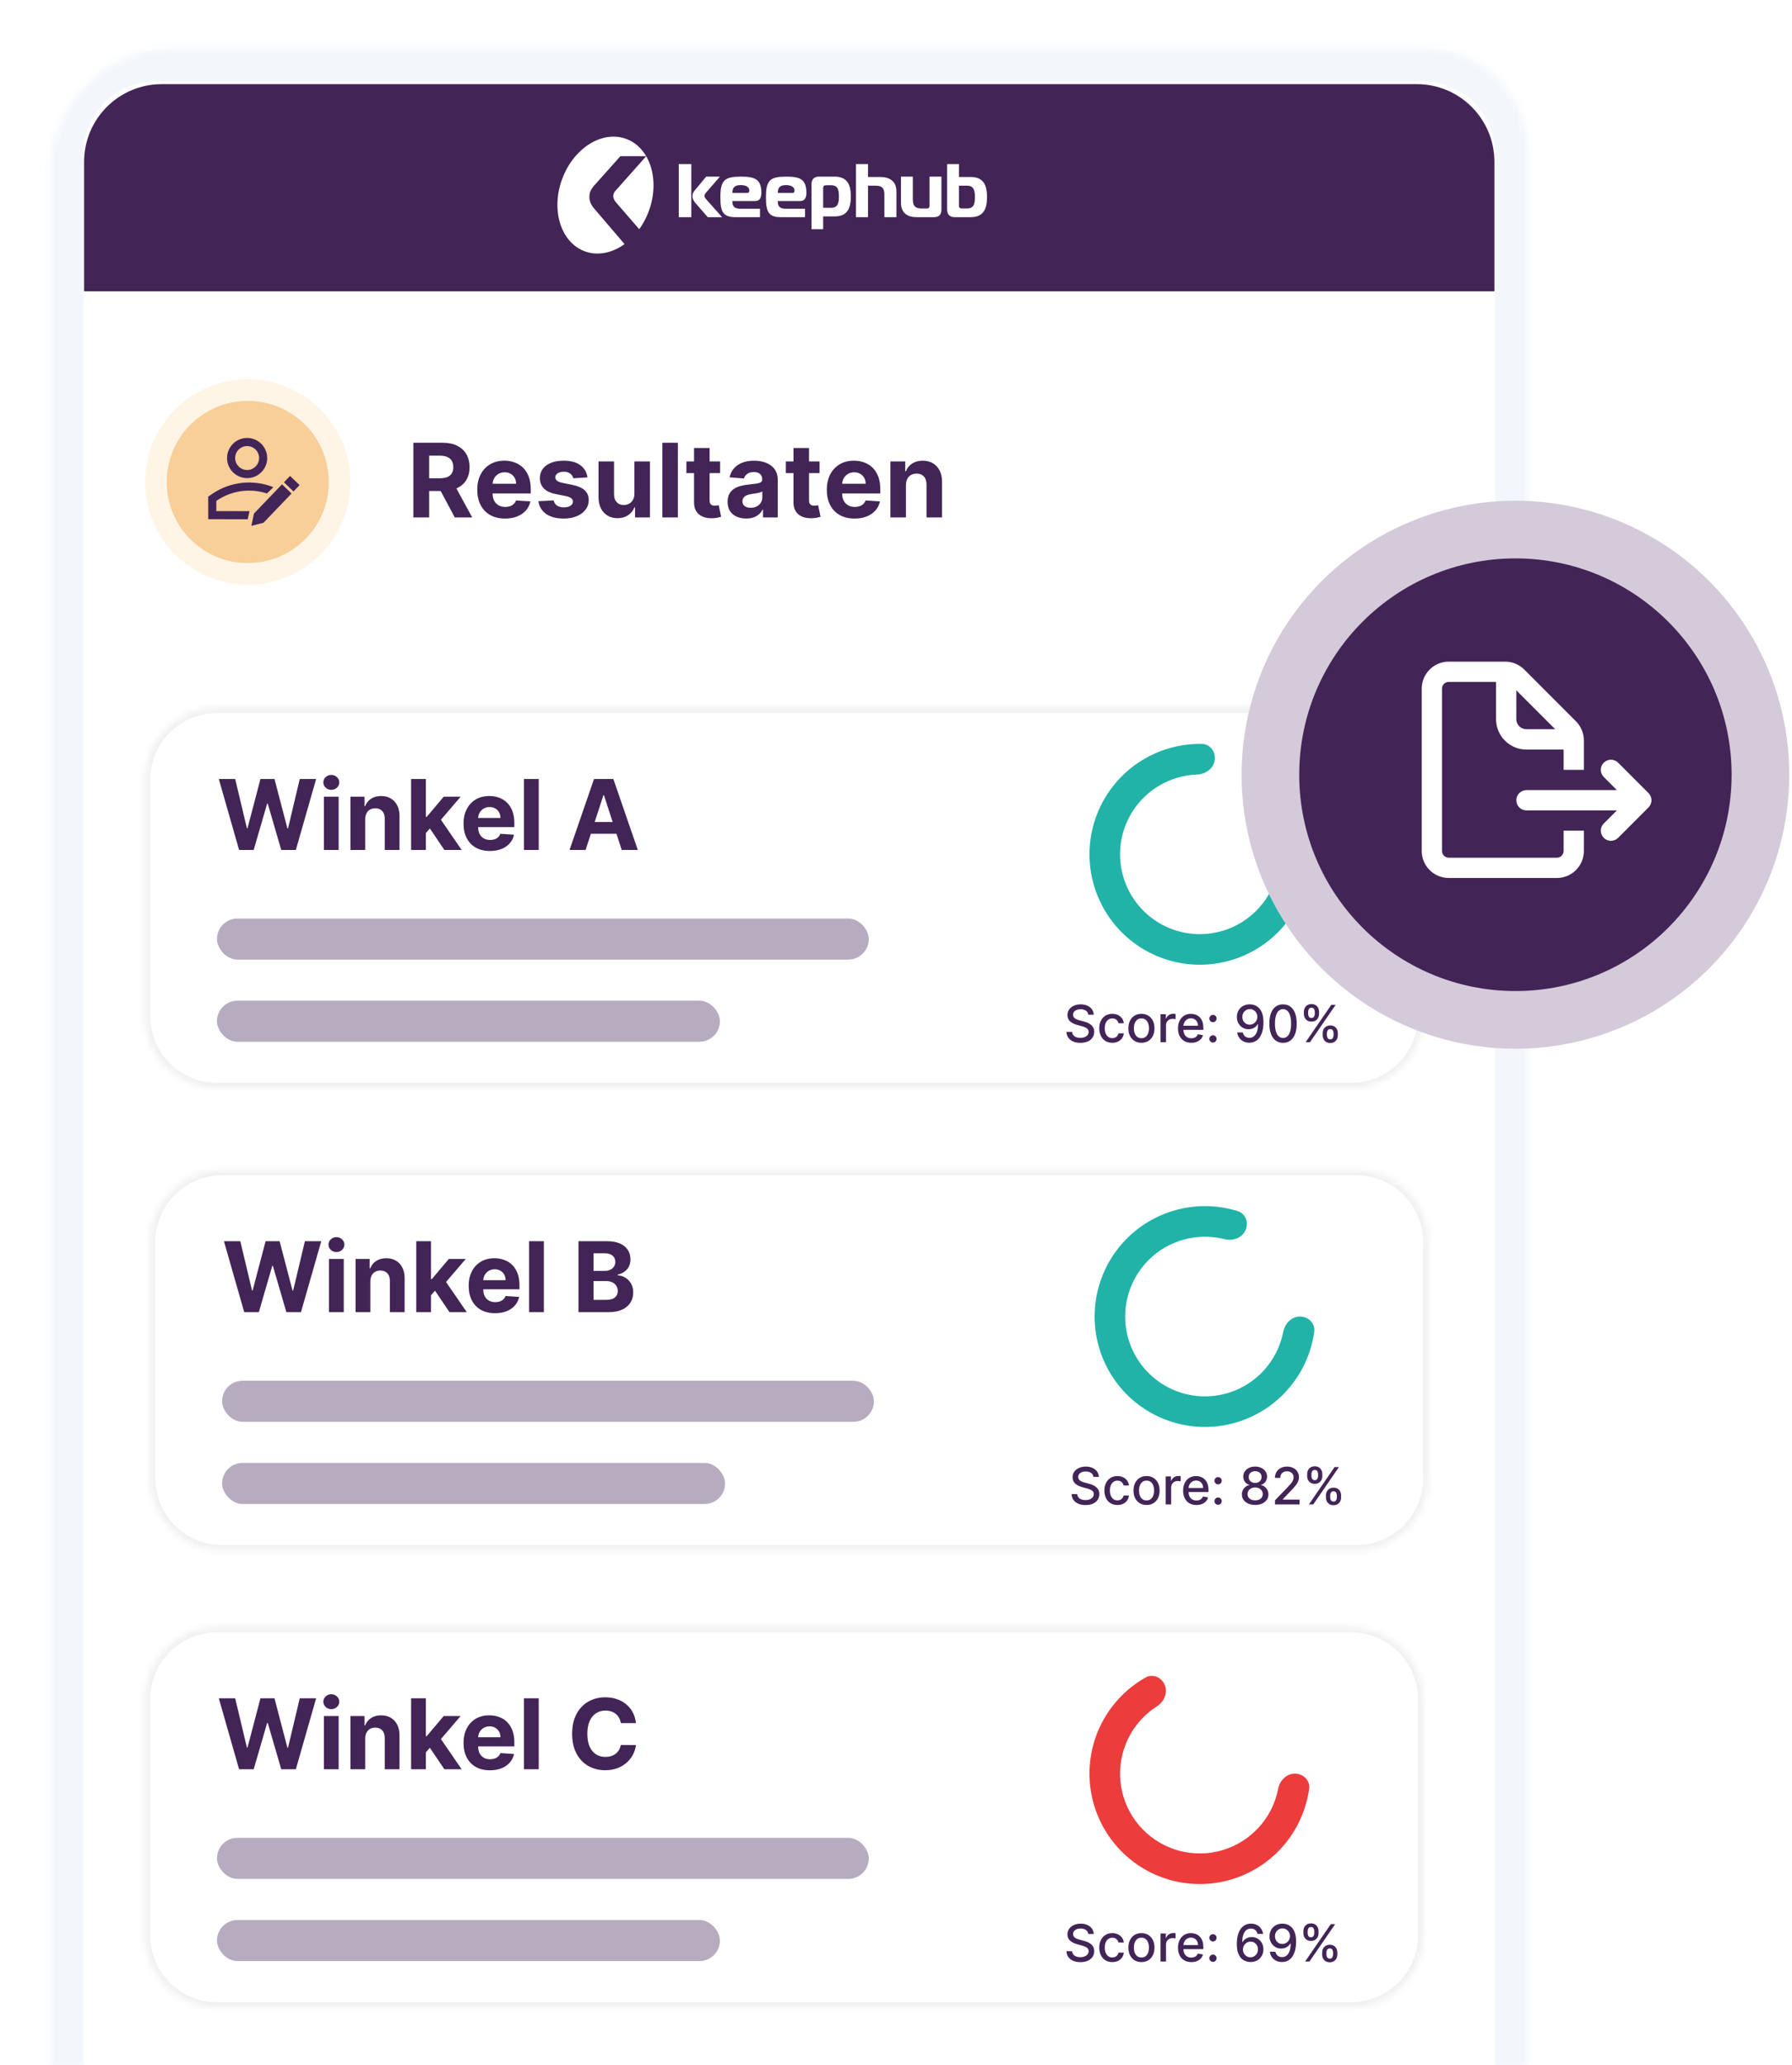 <svg width="277" height="319" viewBox="0 0 277 319" fill="none" xmlns="http://www.w3.org/2000/svg">
<g filter="url(#filter0_d_6011_9410)">
<mask id="path-1-inside-1_6011_9410" fill="white">
<path d="M7.767 26.499C7.767 15.967 16.305 7.429 26.837 7.429H220.163C229.038 7.429 236.233 14.624 236.233 23.499V319.601H7.767V26.499Z"/>
</mask>
<path d="M0.873 26.499C0.873 12.16 12.497 0.536 26.837 0.536H220.163C232.846 0.536 243.127 10.817 243.127 23.499L229.34 23.499C229.34 18.431 225.231 14.323 220.163 14.323H26.837C20.112 14.323 14.66 19.774 14.66 26.499L0.873 26.499ZM236.233 319.601H7.767H236.233ZM0.873 319.601V26.499C0.873 12.16 12.497 0.536 26.837 0.536L26.837 14.323C20.112 14.323 14.66 19.774 14.66 26.499V319.601H0.873ZM220.163 0.536C232.846 0.536 243.127 10.817 243.127 23.499V319.601H229.34V23.499C229.34 18.431 225.231 14.323 220.163 14.323L220.163 0.536Z" fill="#F3F7FB" mask="url(#path-1-inside-1_6011_9410)"/>
</g>
<path d="M12.91 23.679C12.91 17.545 17.882 12.572 24.017 12.572H219.976C226.11 12.572 231.083 17.545 231.083 23.679V319.601H12.91V23.679Z" fill="white"/>
<path d="M13 25C13 18.373 18.373 13 25 13H219C225.627 13 231 18.373 231 25V45H13V25Z" fill="#422457"/>
<circle cx="38.297" cy="74.454" r="15.867" fill="#FFF5E6"/>
<circle cx="38.297" cy="74.454" r="12.527" fill="#F8CE99"/>
<circle cx="38.2" cy="70.756" r="2.476" stroke="#422457" stroke-width="1.252"/>
<path d="M32.782 76.31C35.584 74.384 39.144 74.016 42.257 75.258L41.267 76.229C38.671 75.38 35.792 75.763 33.494 77.342L33.436 77.382L33.44 78.954L38.562 78.963L38.285 80.216L32.816 80.204L32.191 80.201L32.189 79.578L32.182 77.052L32.181 76.723L32.453 76.537L32.782 76.31Z" fill="#422457"/>
<path d="M45.066 76.234L40.71 80.773L40.7 80.762L38.859 81.225L39.246 79.367L39.235 79.357L43.59 74.817L45.066 76.234ZM46.308 74.94L45.368 75.919L43.892 74.503L44.833 73.524L46.308 74.94Z" fill="#422457"/>
<path d="M63.894 79.934V68.394H68.447C69.318 68.394 70.062 68.55 70.678 68.862C71.298 69.17 71.769 69.607 72.093 70.174C72.419 70.738 72.583 71.401 72.583 72.164C72.583 72.93 72.417 73.589 72.087 74.141C71.756 74.69 71.277 75.111 70.65 75.403C70.026 75.697 69.271 75.843 68.385 75.843H65.337V73.882H67.99C68.456 73.882 68.843 73.818 69.151 73.691C69.459 73.563 69.688 73.371 69.839 73.116C69.993 72.86 70.07 72.543 70.07 72.164C70.07 71.78 69.993 71.457 69.839 71.194C69.688 70.931 69.457 70.732 69.146 70.597C68.838 70.458 68.449 70.389 67.979 70.389H66.334V79.934H63.894ZM70.126 74.682L72.994 79.934H70.301L67.495 74.682H70.126ZM78.067 80.103C77.176 80.103 76.41 79.922 75.768 79.562C75.129 79.198 74.637 78.683 74.291 78.018C73.946 77.349 73.773 76.559 73.773 75.646C73.773 74.755 73.946 73.974 74.291 73.302C74.637 72.629 75.123 72.105 75.751 71.73C76.382 71.354 77.122 71.166 77.971 71.166C78.542 71.166 79.073 71.258 79.565 71.442C80.061 71.623 80.493 71.895 80.861 72.259C81.233 72.624 81.522 73.082 81.729 73.634C81.936 74.183 82.039 74.825 82.039 75.561V76.221H74.731V74.733H79.779C79.779 74.387 79.704 74.081 79.554 73.814C79.404 73.548 79.195 73.339 78.929 73.189C78.666 73.035 78.36 72.958 78.01 72.958C77.646 72.958 77.323 73.043 77.041 73.212C76.763 73.377 76.545 73.6 76.388 73.882C76.23 74.16 76.149 74.47 76.145 74.812V76.226C76.145 76.654 76.224 77.024 76.382 77.336C76.543 77.648 76.771 77.888 77.064 78.057C77.357 78.226 77.704 78.311 78.106 78.311C78.373 78.311 78.617 78.273 78.838 78.198C79.06 78.123 79.25 78.01 79.408 77.86C79.565 77.71 79.686 77.526 79.768 77.308L81.988 77.454C81.876 77.988 81.645 78.454 81.295 78.852C80.95 79.246 80.503 79.554 79.954 79.776C79.409 79.994 78.78 80.103 78.067 80.103ZM90.806 73.747L88.609 73.882C88.571 73.694 88.491 73.525 88.367 73.375C88.243 73.221 88.079 73.099 87.876 73.009C87.677 72.915 87.439 72.868 87.161 72.868C86.789 72.868 86.475 72.947 86.22 73.105C85.965 73.258 85.837 73.465 85.837 73.724C85.837 73.931 85.919 74.106 86.085 74.248C86.25 74.391 86.534 74.506 86.936 74.592L88.502 74.908C89.343 75.08 89.971 75.358 90.384 75.742C90.797 76.125 91.004 76.628 91.004 77.252C91.004 77.819 90.837 78.317 90.502 78.745C90.172 79.173 89.717 79.507 89.139 79.748C88.564 79.984 87.901 80.103 87.15 80.103C86.004 80.103 85.091 79.864 84.411 79.387C83.735 78.906 83.339 78.253 83.222 77.426L85.583 77.302C85.655 77.652 85.827 77.918 86.102 78.103C86.376 78.283 86.727 78.373 87.155 78.373C87.576 78.373 87.914 78.292 88.169 78.131C88.429 77.965 88.56 77.753 88.564 77.494C88.56 77.276 88.468 77.098 88.288 76.959C88.108 76.816 87.829 76.707 87.454 76.632L85.955 76.333C85.11 76.164 84.481 75.871 84.067 75.454C83.658 75.037 83.453 74.506 83.453 73.86C83.453 73.304 83.604 72.825 83.904 72.423C84.208 72.021 84.635 71.711 85.183 71.493C85.735 71.275 86.381 71.166 87.121 71.166C88.215 71.166 89.075 71.397 89.702 71.859C90.333 72.321 90.701 72.951 90.806 73.747ZM98.065 76.249V71.279H100.466V79.934H98.161V78.362H98.071C97.876 78.869 97.551 79.276 97.096 79.584C96.645 79.892 96.095 80.046 95.445 80.046C94.867 80.046 94.358 79.915 93.918 79.652C93.479 79.389 93.135 79.015 92.887 78.531C92.643 78.046 92.519 77.466 92.515 76.79V71.279H94.916V76.361C94.919 76.872 95.056 77.276 95.327 77.573C95.597 77.87 95.96 78.018 96.414 78.018C96.704 78.018 96.974 77.952 97.226 77.821C97.478 77.686 97.68 77.486 97.834 77.224C97.992 76.96 98.069 76.636 98.065 76.249ZM104.786 68.394V79.934H102.386V68.394H104.786ZM111.312 71.279V73.082H106.1V71.279H111.312ZM107.284 69.205H109.684V77.274C109.684 77.496 109.718 77.669 109.785 77.793C109.853 77.913 109.947 77.997 110.067 78.046C110.191 78.095 110.334 78.119 110.495 78.119C110.608 78.119 110.721 78.11 110.833 78.091C110.946 78.069 111.033 78.052 111.093 78.04L111.47 79.827C111.35 79.864 111.181 79.907 110.963 79.956C110.745 80.009 110.48 80.041 110.169 80.052C109.59 80.075 109.083 79.998 108.647 79.821C108.215 79.644 107.879 79.37 107.639 78.998C107.398 78.626 107.28 78.157 107.284 77.59V69.205ZM115.344 80.097C114.792 80.097 114.3 80.001 113.868 79.81C113.436 79.614 113.094 79.327 112.842 78.948C112.594 78.564 112.47 78.087 112.47 77.516C112.47 77.036 112.559 76.632 112.735 76.305C112.912 75.978 113.152 75.715 113.456 75.516C113.761 75.317 114.106 75.167 114.493 75.065C114.884 74.964 115.293 74.893 115.721 74.851C116.225 74.799 116.631 74.75 116.939 74.705C117.247 74.656 117.47 74.585 117.609 74.491C117.748 74.397 117.818 74.258 117.818 74.074V74.04C117.818 73.683 117.705 73.407 117.479 73.212C117.258 73.016 116.942 72.919 116.533 72.919C116.101 72.919 115.757 73.014 115.502 73.206C115.246 73.394 115.077 73.63 114.995 73.916L112.775 73.736C112.887 73.21 113.109 72.755 113.439 72.372C113.77 71.985 114.196 71.688 114.719 71.482C115.244 71.271 115.853 71.166 116.544 71.166C117.025 71.166 117.485 71.223 117.925 71.335C118.368 71.448 118.76 71.623 119.102 71.859C119.448 72.096 119.72 72.4 119.919 72.772C120.118 73.14 120.218 73.582 120.218 74.096V79.934H117.942V78.734H117.874C117.735 79.004 117.549 79.243 117.316 79.449C117.083 79.652 116.803 79.812 116.477 79.928C116.15 80.041 115.772 80.097 115.344 80.097ZM116.031 78.441C116.384 78.441 116.696 78.371 116.967 78.232C117.237 78.089 117.449 77.898 117.603 77.657C117.757 77.417 117.834 77.145 117.834 76.84V75.922C117.759 75.971 117.656 76.016 117.525 76.057C117.397 76.095 117.252 76.13 117.091 76.164C116.929 76.194 116.768 76.222 116.606 76.249C116.445 76.271 116.298 76.292 116.167 76.311C115.885 76.352 115.639 76.418 115.428 76.508C115.218 76.598 115.055 76.72 114.938 76.874C114.822 77.024 114.764 77.212 114.764 77.438C114.764 77.764 114.882 78.014 115.119 78.187C115.359 78.356 115.663 78.441 116.031 78.441ZM126.684 71.279V73.082H121.472V71.279H126.684ZM122.655 69.205H125.055V77.274C125.055 77.496 125.089 77.669 125.157 77.793C125.224 77.913 125.318 77.997 125.438 78.046C125.562 78.095 125.705 78.119 125.867 78.119C125.979 78.119 126.092 78.11 126.205 78.091C126.317 78.069 126.404 78.052 126.464 78.04L126.841 79.827C126.721 79.864 126.552 79.907 126.334 79.956C126.116 80.009 125.852 80.041 125.54 80.052C124.961 80.075 124.454 79.998 124.018 79.821C123.586 79.644 123.25 79.37 123.01 78.998C122.769 78.626 122.651 78.157 122.655 77.59V69.205ZM132.099 80.103C131.208 80.103 130.442 79.922 129.8 79.562C129.161 79.198 128.669 78.683 128.323 78.018C127.978 77.349 127.805 76.559 127.805 75.646C127.805 74.755 127.978 73.974 128.323 73.302C128.669 72.629 129.155 72.105 129.783 71.73C130.414 71.354 131.154 71.166 132.003 71.166C132.574 71.166 133.105 71.258 133.597 71.442C134.093 71.623 134.525 71.895 134.893 72.259C135.265 72.624 135.554 73.082 135.761 73.634C135.968 74.183 136.071 74.825 136.071 75.561V76.221H128.763V74.733H133.811C133.811 74.387 133.736 74.081 133.586 73.814C133.436 73.548 133.227 73.339 132.961 73.189C132.698 73.035 132.392 72.958 132.042 72.958C131.678 72.958 131.355 73.043 131.073 73.212C130.795 73.377 130.577 73.6 130.419 73.882C130.262 74.16 130.181 74.47 130.177 74.812V76.226C130.177 76.654 130.256 77.024 130.414 77.336C130.575 77.648 130.803 77.888 131.096 78.057C131.389 78.226 131.736 78.311 132.138 78.311C132.405 78.311 132.649 78.273 132.87 78.198C133.092 78.123 133.282 78.01 133.44 77.86C133.597 77.71 133.718 77.526 133.8 77.308L136.02 77.454C135.908 77.988 135.677 78.454 135.327 78.852C134.982 79.246 134.535 79.554 133.986 79.776C133.441 79.994 132.812 80.103 132.099 80.103ZM140.038 74.93V79.934H137.637V71.279H139.925V72.806H140.026C140.218 72.302 140.539 71.904 140.99 71.611C141.441 71.315 141.987 71.166 142.63 71.166C143.231 71.166 143.755 71.298 144.202 71.561C144.649 71.824 144.996 72.199 145.244 72.688C145.492 73.172 145.616 73.751 145.616 74.423V79.934H143.216V74.851C143.219 74.322 143.084 73.908 142.81 73.612C142.536 73.311 142.158 73.161 141.677 73.161C141.354 73.161 141.069 73.23 140.821 73.369C140.577 73.508 140.385 73.711 140.246 73.978C140.111 74.241 140.042 74.558 140.038 74.93Z" fill="#422457"/>
<mask id="path-11-inside-2_6011_9410" fill="white">
<path d="M22.43 120.469C22.43 114.334 27.403 109.362 33.537 109.362H208.869C215.003 109.362 219.976 114.334 219.976 120.469V156.963C219.976 163.097 215.003 168.07 208.869 168.07H33.537C27.403 168.07 22.43 163.097 22.43 156.963V120.469Z"/>
</mask>
<path d="M22.43 120.469C22.43 114.334 27.403 109.362 33.537 109.362H208.869C215.003 109.362 219.976 114.334 219.976 120.469V156.963C219.976 163.097 215.003 168.07 208.869 168.07H33.537C27.403 168.07 22.43 163.097 22.43 156.963V120.469Z" fill="white"/>
<path d="M33.537 109.362V110.155H208.869V109.362V108.568H33.537V109.362ZM219.976 120.469H219.182V156.963H219.976H220.769V120.469H219.976ZM208.869 168.07V167.277H33.537V168.07V168.863H208.869V168.07ZM22.43 156.963H23.223V120.469H22.43H21.637V156.963H22.43ZM33.537 168.07V167.277C27.841 167.277 23.223 162.659 23.223 156.963H22.43H21.637C21.637 163.535 26.965 168.863 33.537 168.863V168.07ZM219.976 156.963H219.182C219.182 162.659 214.565 167.277 208.869 167.277V168.07V168.863C215.441 168.863 220.769 163.535 220.769 156.963H219.976ZM208.869 109.362V110.155C214.565 110.155 219.182 114.773 219.182 120.469H219.976H220.769C220.769 113.896 215.441 108.568 208.869 108.568V109.362ZM33.537 109.362V108.568C26.965 108.568 21.637 113.896 21.637 120.469H22.43H23.223C23.223 114.773 27.841 110.155 33.537 110.155V109.362Z" fill="black" fill-opacity="0.06" mask="url(#path-11-inside-2_6011_9410)"/>
<path d="M36.957 131.295L33.821 120.333H36.352L38.167 127.95H38.258L40.26 120.333H42.428L44.425 127.966H44.521L46.336 120.333H48.868L45.731 131.295H43.472L41.384 124.128H41.299L39.216 131.295H36.957ZM50.065 131.295V123.073H52.346V131.295H50.065ZM51.211 122.013C50.872 122.013 50.581 121.901 50.338 121.676C50.099 121.448 49.98 121.175 49.98 120.857C49.98 120.543 50.099 120.274 50.338 120.049C50.581 119.82 50.872 119.706 51.211 119.706C51.55 119.706 51.839 119.82 52.078 120.049C52.321 120.274 52.442 120.543 52.442 120.857C52.442 121.175 52.321 121.448 52.078 121.676C51.839 121.901 51.55 122.013 51.211 122.013ZM56.453 126.542V131.295H54.172V123.073H56.346V124.524H56.442C56.624 124.046 56.929 123.667 57.357 123.389C57.785 123.107 58.305 122.966 58.915 122.966C59.486 122.966 59.984 123.091 60.408 123.341C60.833 123.591 61.163 123.948 61.399 124.411C61.634 124.872 61.752 125.421 61.752 126.06V131.295H59.472V126.467C59.475 125.964 59.347 125.571 59.086 125.289C58.826 125.004 58.467 124.861 58.01 124.861C57.703 124.861 57.432 124.927 57.197 125.059C56.965 125.191 56.783 125.384 56.651 125.637C56.522 125.887 56.456 126.189 56.453 126.542ZM65.615 128.929L65.621 126.194H65.953L68.586 123.073H71.204L67.666 127.206H67.125L65.615 128.929ZM63.549 131.295V120.333H65.83V131.295H63.549ZM68.688 131.295L66.269 127.714L67.789 126.103L71.359 131.295H68.688ZM75.731 131.456C74.885 131.456 74.157 131.285 73.547 130.942C72.941 130.596 72.473 130.107 72.145 129.475C71.816 128.84 71.652 128.089 71.652 127.222C71.652 126.376 71.816 125.634 72.145 124.995C72.473 124.356 72.935 123.858 73.531 123.501C74.131 123.145 74.834 122.966 75.64 122.966C76.183 122.966 76.688 123.054 77.155 123.228C77.626 123.4 78.037 123.658 78.386 124.005C78.74 124.351 79.014 124.786 79.21 125.311C79.407 125.832 79.505 126.442 79.505 127.141V127.768H72.562V126.355H77.358C77.358 126.026 77.287 125.735 77.144 125.482C77.002 125.229 76.803 125.031 76.55 124.888C76.3 124.742 76.01 124.668 75.678 124.668C75.332 124.668 75.025 124.749 74.757 124.909C74.493 125.066 74.286 125.279 74.136 125.546C73.986 125.81 73.909 126.105 73.906 126.429V127.773C73.906 128.18 73.981 128.531 74.131 128.828C74.284 129.124 74.5 129.352 74.778 129.513C75.057 129.673 75.387 129.754 75.769 129.754C76.022 129.754 76.254 129.718 76.465 129.647C76.675 129.575 76.855 129.468 77.005 129.325C77.155 129.183 77.269 129.008 77.348 128.801L79.457 128.94C79.35 129.447 79.13 129.889 78.798 130.268C78.47 130.642 78.045 130.935 77.524 131.145C77.007 131.352 76.409 131.456 75.731 131.456ZM83.273 120.333V131.295H80.993V120.333H83.273ZM90.521 131.295H88.037L91.822 120.333H94.809L98.588 131.295H96.104L93.358 122.838H93.273L90.521 131.295ZM90.366 126.986H96.233V128.795H90.366V126.986Z" fill="#422457"/>
<path d="M168.222 156.742C168.191 156.475 168.068 156.269 167.85 156.122C167.632 155.974 167.358 155.9 167.027 155.9C166.79 155.9 166.586 155.937 166.413 156.013C166.24 156.086 166.106 156.187 166.01 156.317C165.916 156.444 165.869 156.59 165.869 156.753C165.869 156.891 165.901 157.009 165.965 157.108C166.031 157.208 166.116 157.292 166.221 157.359C166.328 157.425 166.443 157.48 166.565 157.525C166.687 157.569 166.804 157.604 166.917 157.632L167.481 157.779C167.665 157.824 167.853 157.885 168.047 157.962C168.24 158.039 168.42 158.141 168.585 158.266C168.75 158.392 168.884 158.548 168.985 158.734C169.088 158.92 169.14 159.143 169.14 159.402C169.14 159.729 169.055 160.019 168.886 160.272C168.719 160.526 168.476 160.726 168.157 160.872C167.839 161.019 167.455 161.092 167.004 161.092C166.572 161.092 166.199 161.024 165.883 160.886C165.568 160.749 165.321 160.555 165.142 160.303C164.964 160.05 164.865 159.749 164.846 159.402H165.72C165.737 159.61 165.804 159.784 165.923 159.923C166.043 160.06 166.196 160.162 166.382 160.23C166.57 160.296 166.775 160.329 166.999 160.329C167.245 160.329 167.464 160.29 167.655 160.213C167.849 160.134 168.001 160.025 168.112 159.886C168.222 159.745 168.278 159.581 168.278 159.393C168.278 159.222 168.229 159.082 168.131 158.974C168.036 158.865 167.905 158.774 167.74 158.703C167.576 158.632 167.391 158.569 167.185 158.514L166.503 158.328C166.041 158.202 165.675 158.017 165.404 157.773C165.136 157.529 165.001 157.206 165.001 156.804C165.001 156.472 165.091 156.182 165.272 155.934C165.452 155.686 165.696 155.493 166.004 155.356C166.312 155.217 166.66 155.148 167.047 155.148C167.437 155.148 167.782 155.216 168.081 155.353C168.381 155.49 168.618 155.679 168.791 155.92C168.963 156.158 169.054 156.432 169.061 156.742H168.222ZM171.935 161.084C171.517 161.084 171.156 160.989 170.854 160.799C170.553 160.608 170.322 160.344 170.161 160.007C169.999 159.671 169.918 159.286 169.918 158.852C169.918 158.413 170.001 158.025 170.166 157.689C170.331 157.351 170.564 157.087 170.865 156.897C171.165 156.707 171.519 156.613 171.927 156.613C172.256 156.613 172.549 156.674 172.806 156.796C173.063 156.916 173.271 157.085 173.429 157.303C173.588 157.521 173.683 157.775 173.713 158.066H172.893C172.848 157.863 172.745 157.689 172.583 157.542C172.424 157.396 172.21 157.323 171.941 157.323C171.706 157.323 171.501 157.385 171.324 157.508C171.149 157.631 171.013 157.805 170.916 158.033C170.818 158.258 170.769 158.525 170.769 158.833C170.769 159.148 170.817 159.421 170.913 159.65C171.009 159.879 171.144 160.056 171.318 160.182C171.495 160.308 171.703 160.371 171.941 160.371C172.101 160.371 172.245 160.342 172.375 160.284C172.506 160.223 172.616 160.138 172.705 160.027C172.795 159.916 172.858 159.783 172.893 159.627H173.713C173.683 159.907 173.592 160.157 173.44 160.377C173.288 160.596 173.084 160.769 172.829 160.895C172.575 161.021 172.277 161.084 171.935 161.084ZM176.437 161.084C176.031 161.084 175.677 160.991 175.375 160.805C175.072 160.619 174.838 160.359 174.67 160.024C174.503 159.69 174.42 159.299 174.42 158.852C174.42 158.403 174.503 158.011 174.67 157.675C174.838 157.339 175.072 157.077 175.375 156.892C175.677 156.706 176.031 156.613 176.437 156.613C176.843 156.613 177.197 156.706 177.499 156.892C177.801 157.077 178.036 157.339 178.203 157.675C178.37 158.011 178.454 158.403 178.454 158.852C178.454 159.299 178.37 159.69 178.203 160.024C178.036 160.359 177.801 160.619 177.499 160.805C177.197 160.991 176.843 161.084 176.437 161.084ZM176.44 160.377C176.703 160.377 176.92 160.307 177.093 160.168C177.266 160.029 177.394 159.844 177.476 159.613C177.561 159.382 177.603 159.128 177.603 158.85C177.603 158.573 177.561 158.32 177.476 158.089C177.394 157.856 177.266 157.669 177.093 157.528C176.92 157.387 176.703 157.317 176.44 157.317C176.175 157.317 175.955 157.387 175.78 157.528C175.608 157.669 175.479 157.856 175.394 158.089C175.312 158.32 175.27 158.573 175.27 158.85C175.27 159.128 175.312 159.382 175.394 159.613C175.479 159.844 175.608 160.029 175.78 160.168C175.955 160.307 176.175 160.377 176.44 160.377ZM179.394 160.996V156.669H180.209V157.356H180.254C180.332 157.123 180.471 156.94 180.671 156.807C180.872 156.672 181.099 156.604 181.352 156.604C181.405 156.604 181.467 156.606 181.538 156.61C181.612 156.614 181.669 156.618 181.71 156.624V157.43C181.676 157.42 181.616 157.41 181.53 157.399C181.443 157.385 181.357 157.379 181.271 157.379C181.072 157.379 180.894 157.421 180.738 157.506C180.584 157.588 180.462 157.704 180.372 157.852C180.282 157.999 180.237 158.166 180.237 158.354V160.996H179.394ZM184.149 161.084C183.723 161.084 183.356 160.993 183.048 160.81C182.742 160.626 182.505 160.368 182.338 160.036C182.172 159.701 182.09 159.31 182.09 158.861C182.09 158.418 182.172 158.027 182.338 157.689C182.505 157.351 182.738 157.087 183.036 156.897C183.337 156.707 183.688 156.613 184.09 156.613C184.334 156.613 184.571 156.653 184.8 156.734C185.029 156.814 185.235 156.941 185.417 157.114C185.599 157.287 185.743 157.511 185.848 157.787C185.953 158.062 186.006 158.395 186.006 158.788V159.086H182.566V158.455H185.18C185.18 158.233 185.135 158.037 185.045 157.866C184.955 157.694 184.828 157.557 184.665 157.458C184.503 157.358 184.314 157.308 184.096 157.308C183.859 157.308 183.652 157.367 183.476 157.483C183.301 157.598 183.166 157.748 183.07 157.934C182.976 158.118 182.929 158.318 182.929 158.534V159.027C182.929 159.316 182.98 159.562 183.081 159.765C183.185 159.968 183.328 160.123 183.513 160.23C183.697 160.335 183.912 160.388 184.158 160.388C184.317 160.388 184.463 160.365 184.594 160.32C184.726 160.273 184.839 160.204 184.935 160.112C185.031 160.02 185.104 159.906 185.155 159.771L185.952 159.914C185.888 160.149 185.774 160.355 185.609 160.531C185.445 160.706 185.24 160.842 184.992 160.94C184.746 161.036 184.465 161.084 184.149 161.084ZM187.495 161.05C187.341 161.05 187.209 160.995 187.098 160.886C186.987 160.776 186.932 160.642 186.932 160.486C186.932 160.332 186.987 160.201 187.098 160.092C187.209 159.981 187.341 159.926 187.495 159.926C187.65 159.926 187.782 159.981 187.893 160.092C188.004 160.201 188.059 160.332 188.059 160.486C188.059 160.59 188.033 160.685 187.98 160.771C187.929 160.855 187.862 160.923 187.777 160.974C187.693 161.025 187.599 161.05 187.495 161.05ZM187.495 157.9C187.341 157.9 187.209 157.845 187.098 157.734C186.987 157.623 186.932 157.491 186.932 157.337C186.932 157.183 186.987 157.051 187.098 156.942C187.209 156.831 187.341 156.776 187.495 156.776C187.65 156.776 187.782 156.831 187.893 156.942C188.004 157.051 188.059 157.183 188.059 157.337C188.059 157.44 188.033 157.535 187.98 157.621C187.929 157.706 187.862 157.773 187.777 157.824C187.693 157.875 187.599 157.9 187.495 157.9ZM193.194 155.148C193.452 155.149 193.705 155.196 193.955 155.288C194.205 155.38 194.43 155.531 194.631 155.739C194.834 155.948 194.995 156.229 195.116 156.584C195.238 156.938 195.3 157.377 195.302 157.903C195.302 158.408 195.251 158.858 195.149 159.252C195.048 159.645 194.902 159.976 194.713 160.247C194.525 160.517 194.297 160.723 194.028 160.864C193.76 161.005 193.457 161.075 193.121 161.075C192.777 161.075 192.472 161.008 192.205 160.872C191.939 160.737 191.722 160.55 191.555 160.312C191.387 160.071 191.283 159.795 191.242 159.483H192.101C192.157 159.731 192.272 159.932 192.445 160.086C192.619 160.238 192.845 160.315 193.121 160.315C193.544 160.315 193.873 160.13 194.11 159.762C194.347 159.392 194.466 158.876 194.468 158.213H194.423C194.325 158.374 194.203 158.513 194.056 158.63C193.912 158.746 193.749 158.836 193.569 158.9C193.389 158.964 193.196 158.996 192.991 158.996C192.659 158.996 192.357 158.914 192.084 158.751C191.812 158.588 191.595 158.363 191.433 158.078C191.272 157.792 191.191 157.466 191.191 157.1C191.191 156.736 191.274 156.405 191.439 156.108C191.606 155.812 191.839 155.577 192.138 155.404C192.438 155.229 192.79 155.144 193.194 155.148ZM193.197 155.88C192.977 155.88 192.779 155.935 192.603 156.043C192.428 156.151 192.29 156.296 192.188 156.48C192.087 156.662 192.036 156.865 192.036 157.089C192.036 157.312 192.085 157.515 192.183 157.697C192.282 157.878 192.418 158.021 192.589 158.128C192.761 158.233 192.959 158.286 193.18 158.286C193.345 158.286 193.499 158.254 193.642 158.19C193.785 158.126 193.91 158.038 194.017 157.925C194.124 157.811 194.208 157.681 194.268 157.537C194.328 157.392 194.358 157.24 194.358 157.08C194.358 156.868 194.307 156.671 194.206 156.489C194.106 156.306 193.969 156.16 193.794 156.049C193.62 155.936 193.421 155.88 193.197 155.88ZM198.328 161.092C197.883 161.09 197.503 160.973 197.187 160.74C196.872 160.507 196.63 160.168 196.463 159.723C196.296 159.278 196.212 158.742 196.212 158.114C196.212 157.489 196.296 156.954 196.463 156.511C196.632 156.068 196.874 155.73 197.19 155.497C197.507 155.264 197.887 155.148 198.328 155.148C198.769 155.148 199.148 155.265 199.463 155.5C199.779 155.733 200.02 156.071 200.188 156.514C200.357 156.955 200.441 157.489 200.441 158.114C200.441 158.743 200.357 159.281 200.19 159.726C200.023 160.169 199.782 160.508 199.466 160.743C199.151 160.976 198.771 161.092 198.328 161.092ZM198.328 160.34C198.719 160.34 199.024 160.149 199.244 159.768C199.465 159.387 199.576 158.835 199.576 158.114C199.576 157.635 199.525 157.231 199.424 156.9C199.324 156.568 199.181 156.316 198.993 156.145C198.807 155.972 198.585 155.886 198.328 155.886C197.939 155.886 197.634 156.077 197.412 156.46C197.191 156.844 197.079 157.395 197.077 158.114C197.077 158.595 197.127 159.002 197.227 159.334C197.328 159.665 197.472 159.915 197.658 160.086C197.844 160.255 198.067 160.34 198.328 160.34ZM204.452 159.914V159.61C204.452 159.392 204.497 159.193 204.587 159.013C204.679 158.831 204.813 158.685 204.988 158.576C205.164 158.465 205.377 158.41 205.627 158.41C205.882 158.41 206.097 158.465 206.269 158.573C206.442 158.682 206.573 158.828 206.661 159.01C206.751 159.192 206.796 159.392 206.796 159.61V159.914C206.796 160.132 206.751 160.332 206.661 160.515C206.571 160.695 206.438 160.84 206.264 160.951C206.091 161.06 205.879 161.115 205.627 161.115C205.373 161.115 205.159 161.06 204.985 160.951C204.81 160.84 204.678 160.695 204.587 160.515C204.497 160.332 204.452 160.132 204.452 159.914ZM205.109 159.61V159.914C205.109 160.076 205.147 160.223 205.224 160.354C205.301 160.485 205.435 160.551 205.627 160.551C205.817 160.551 205.949 160.485 206.024 160.354C206.099 160.223 206.137 160.076 206.137 159.914V159.61C206.137 159.449 206.1 159.302 206.027 159.171C205.956 159.039 205.822 158.974 205.627 158.974C205.439 158.974 205.306 159.039 205.227 159.171C205.148 159.302 205.109 159.449 205.109 159.61ZM201.55 156.613V156.308C201.55 156.09 201.595 155.89 201.686 155.708C201.778 155.526 201.911 155.38 202.086 155.272C202.262 155.163 202.475 155.108 202.725 155.108C202.981 155.108 203.195 155.163 203.368 155.272C203.54 155.38 203.671 155.526 203.759 155.708C203.847 155.89 203.892 156.09 203.892 156.308V156.613C203.892 156.83 203.847 157.03 203.756 157.213C203.668 157.393 203.537 157.539 203.362 157.649C203.189 157.758 202.977 157.813 202.725 157.813C202.47 157.813 202.255 157.758 202.08 157.649C201.907 157.539 201.776 157.393 201.686 157.213C201.595 157.03 201.55 156.83 201.55 156.613ZM202.21 156.308V156.613C202.21 156.774 202.247 156.921 202.322 157.052C202.399 157.184 202.534 157.249 202.725 157.249C202.913 157.249 203.045 157.184 203.12 157.052C203.197 156.921 203.235 156.774 203.235 156.613V156.308C203.235 156.147 203.199 156 203.125 155.869C203.052 155.737 202.919 155.672 202.725 155.672C202.537 155.672 202.404 155.737 202.325 155.869C202.248 156 202.21 156.147 202.21 156.308ZM201.818 160.996L205.785 155.226H206.458L202.491 160.996H201.818Z" fill="#422457"/>
<rect x="33.537" y="141.889" width="100.756" height="6.347" rx="3.173" fill="#B7ACBF"/>
<rect x="33.537" y="154.583" width="77.749" height="6.347" rx="3.173" fill="#B7ACBF"/>
<path d="M195.855 121.582C196.778 120.659 198.29 120.651 199.076 121.693C201.027 124.275 202.213 127.375 202.469 130.634C202.788 134.683 201.651 138.713 199.264 141.998C196.877 145.284 193.396 147.61 189.447 148.558C185.497 149.506 181.34 149.014 177.721 147.17C174.102 145.327 171.26 142.252 169.706 138.5C168.152 134.748 167.987 130.564 169.242 126.701C170.497 122.839 173.089 119.551 176.552 117.429C179.34 115.721 182.544 114.858 185.781 114.918C187.086 114.942 187.967 116.17 187.763 117.459C187.559 118.749 186.343 119.604 185.038 119.649C182.923 119.722 180.849 120.339 179.022 121.459C176.519 122.993 174.645 125.37 173.738 128.162C172.83 130.954 172.949 133.979 174.073 136.691C175.196 139.403 177.251 141.626 179.867 142.959C182.483 144.292 185.488 144.648 188.343 143.962C191.198 143.277 193.715 141.595 195.44 139.22C197.166 136.845 197.987 133.932 197.757 131.005C197.589 128.869 196.869 126.828 195.685 125.074C194.955 123.992 194.932 122.505 195.855 121.582Z" fill="#21B3A8"/>
<mask id="path-18-inside-3_6011_9410" fill="white">
<path d="M23.223 191.871C23.223 185.737 28.196 180.764 34.33 180.764H209.662C215.796 180.764 220.769 185.737 220.769 191.871V228.365C220.769 234.5 215.796 239.472 209.662 239.472H34.33C28.196 239.472 23.223 234.5 23.223 228.365V191.871Z"/>
</mask>
<path d="M23.223 191.871C23.223 185.737 28.196 180.764 34.33 180.764H209.662C215.796 180.764 220.769 185.737 220.769 191.871V228.365C220.769 234.5 215.796 239.472 209.662 239.472H34.33C28.196 239.472 23.223 234.5 23.223 228.365V191.871Z" fill="white"/>
<path d="M34.33 180.764V181.557H209.662V180.764V179.971H34.33V180.764ZM220.769 191.871H219.976V228.365H220.769H221.562V191.871H220.769ZM209.662 239.472V238.679H34.33V239.472V240.266H209.662V239.472ZM23.223 228.365H24.017V191.871H23.223H22.43V228.365H23.223ZM34.33 239.472V238.679C28.634 238.679 24.017 234.061 24.017 228.365H23.223H22.43C22.43 234.938 27.758 240.266 34.33 240.266V239.472ZM220.769 228.365H219.976C219.976 234.061 215.358 238.679 209.662 238.679V239.472V240.266C216.234 240.266 221.562 234.938 221.562 228.365H220.769ZM209.662 180.764V181.557C215.358 181.557 219.976 186.175 219.976 191.871H220.769H221.562C221.562 185.299 216.234 179.971 209.662 179.971V180.764ZM34.33 180.764V179.971C27.758 179.971 22.43 185.299 22.43 191.871H23.223H24.017C24.017 186.175 28.634 181.557 34.33 181.557V180.764Z" fill="black" fill-opacity="0.06" mask="url(#path-18-inside-3_6011_9410)"/>
<path d="M37.751 202.697L34.614 191.735H37.146L38.96 199.352H39.051L41.053 191.735H43.221L45.218 199.368H45.314L47.129 191.735H49.661L46.524 202.697H44.265L42.177 195.53H42.092L40.01 202.697H37.751ZM50.858 202.697V194.475H53.139V202.697H50.858ZM52.004 193.415C51.665 193.415 51.374 193.303 51.132 193.078C50.892 192.85 50.773 192.577 50.773 192.259C50.773 191.945 50.892 191.676 51.132 191.451C51.374 191.223 51.665 191.108 52.004 191.108C52.343 191.108 52.632 191.223 52.871 191.451C53.114 191.676 53.235 191.945 53.235 192.259C53.235 192.577 53.114 192.85 52.871 193.078C52.632 193.303 52.343 193.415 52.004 193.415ZM57.246 197.944V202.697H54.965V194.475H57.139V195.926H57.235C57.417 195.448 57.722 195.069 58.151 194.791C58.579 194.509 59.098 194.368 59.708 194.368C60.279 194.368 60.777 194.493 61.202 194.743C61.626 194.993 61.956 195.35 62.192 195.814C62.428 196.274 62.545 196.823 62.545 197.462V202.697H60.265V197.869C60.269 197.366 60.14 196.973 59.88 196.691C59.619 196.406 59.26 196.263 58.804 196.263C58.497 196.263 58.225 196.329 57.99 196.461C57.758 196.593 57.576 196.786 57.444 197.039C57.316 197.289 57.249 197.591 57.246 197.944ZM66.409 200.331L66.414 197.596H66.746L69.38 194.475H71.997L68.459 198.608H67.918L66.409 200.331ZM64.343 202.697V191.735H66.623V202.697H64.343ZM69.481 202.697L67.062 199.116L68.582 197.505L72.152 202.697H69.481ZM76.524 202.858C75.679 202.858 74.951 202.687 74.34 202.344C73.734 201.998 73.266 201.509 72.938 200.877C72.61 200.242 72.445 199.491 72.445 198.624C72.445 197.778 72.61 197.036 72.938 196.397C73.266 195.758 73.728 195.26 74.324 194.904C74.924 194.547 75.627 194.368 76.433 194.368C76.976 194.368 77.481 194.456 77.948 194.631C78.419 194.802 78.83 195.061 79.179 195.407C79.533 195.753 79.808 196.188 80.004 196.713C80.2 197.234 80.298 197.844 80.298 198.544V199.17H73.355V197.757H78.152C78.152 197.428 78.08 197.138 77.938 196.884C77.795 196.631 77.597 196.433 77.343 196.29C77.094 196.144 76.803 196.07 76.471 196.07C76.125 196.07 75.818 196.151 75.55 196.311C75.286 196.468 75.079 196.681 74.929 196.948C74.779 197.212 74.703 197.507 74.699 197.832V199.175C74.699 199.582 74.774 199.934 74.924 200.23C75.077 200.526 75.293 200.754 75.572 200.915C75.85 201.075 76.18 201.156 76.562 201.156C76.815 201.156 77.047 201.12 77.258 201.049C77.468 200.977 77.648 200.87 77.798 200.728C77.948 200.585 78.062 200.41 78.141 200.203L80.25 200.342C80.143 200.849 79.924 201.291 79.592 201.67C79.263 202.044 78.839 202.337 78.318 202.548C77.8 202.754 77.202 202.858 76.524 202.858ZM84.067 191.735V202.697H81.786V191.735H84.067ZM89.425 202.697V191.735H93.814C94.621 191.735 95.293 191.854 95.832 192.093C96.371 192.332 96.776 192.664 97.047 193.089C97.319 193.51 97.454 193.995 97.454 194.545C97.454 194.973 97.369 195.35 97.197 195.674C97.026 195.996 96.79 196.26 96.491 196.467C96.195 196.67 95.856 196.815 95.474 196.9V197.007C95.891 197.025 96.282 197.143 96.646 197.361C97.013 197.578 97.311 197.883 97.54 198.276C97.768 198.665 97.882 199.129 97.882 199.668C97.882 200.249 97.738 200.769 97.449 201.225C97.163 201.679 96.74 202.037 96.18 202.301C95.62 202.565 94.929 202.697 94.109 202.697H89.425ZM91.743 200.802H93.632C94.278 200.802 94.749 200.679 95.045 200.433C95.342 200.183 95.49 199.851 95.49 199.437C95.49 199.134 95.416 198.866 95.27 198.635C95.124 198.403 94.915 198.221 94.644 198.089C94.376 197.956 94.057 197.89 93.686 197.89H91.743V200.802ZM91.743 196.322H93.461C93.779 196.322 94.061 196.267 94.307 196.156C94.556 196.042 94.753 195.881 94.895 195.674C95.042 195.467 95.115 195.219 95.115 194.93C95.115 194.534 94.974 194.215 94.692 193.972C94.414 193.729 94.018 193.608 93.504 193.608H91.743V196.322Z" fill="#422457"/>
<path d="M169.015 228.144C168.985 227.878 168.861 227.671 168.643 227.524C168.425 227.376 168.151 227.302 167.82 227.302C167.584 227.302 167.379 227.339 167.206 227.415C167.033 227.488 166.899 227.589 166.803 227.719C166.709 227.847 166.663 227.992 166.663 228.156C166.663 228.293 166.694 228.411 166.758 228.511C166.824 228.61 166.909 228.694 167.015 228.761C167.122 228.827 167.236 228.882 167.358 228.928C167.48 228.971 167.598 229.006 167.711 229.035L168.274 229.181C168.458 229.226 168.647 229.287 168.84 229.364C169.034 229.441 169.213 229.543 169.378 229.668C169.544 229.794 169.677 229.95 169.778 230.136C169.882 230.322 169.933 230.545 169.933 230.804C169.933 231.131 169.849 231.421 169.68 231.674C169.513 231.928 169.269 232.128 168.95 232.274C168.633 232.421 168.249 232.494 167.798 232.494C167.366 232.494 166.992 232.426 166.677 232.289C166.361 232.151 166.114 231.957 165.936 231.705C165.757 231.452 165.659 231.151 165.64 230.804H166.513C166.53 231.012 166.598 231.186 166.716 231.325C166.836 231.462 166.989 231.565 167.175 231.632C167.363 231.698 167.569 231.731 167.792 231.731C168.038 231.731 168.257 231.692 168.449 231.615C168.642 231.536 168.794 231.427 168.905 231.288C169.016 231.148 169.071 230.983 169.071 230.795C169.071 230.624 169.022 230.485 168.925 230.376C168.829 230.267 168.698 230.177 168.533 230.105C168.37 230.034 168.185 229.971 167.978 229.916L167.296 229.73C166.834 229.605 166.468 229.42 166.198 229.175C165.929 228.931 165.795 228.608 165.795 228.206C165.795 227.874 165.885 227.584 166.065 227.336C166.246 227.088 166.49 226.895 166.798 226.758C167.106 226.619 167.453 226.55 167.84 226.55C168.231 226.55 168.575 226.618 168.874 226.755C169.175 226.892 169.411 227.081 169.584 227.322C169.757 227.56 169.847 227.834 169.855 228.144H169.015ZM172.729 232.486C172.31 232.486 171.949 232.391 171.647 232.201C171.347 232.01 171.116 231.746 170.954 231.41C170.792 231.073 170.712 230.688 170.712 230.254C170.712 229.815 170.794 229.427 170.96 229.091C171.125 228.753 171.358 228.489 171.658 228.299C171.959 228.11 172.313 228.015 172.72 228.015C173.049 228.015 173.342 228.076 173.599 228.198C173.857 228.318 174.064 228.487 174.222 228.705C174.382 228.923 174.477 229.177 174.507 229.468H173.687C173.642 229.266 173.538 229.091 173.377 228.944C173.217 228.798 173.003 228.725 172.735 228.725C172.5 228.725 172.294 228.787 172.118 228.911C171.943 229.033 171.807 229.207 171.709 229.435C171.611 229.66 171.563 229.927 171.563 230.235C171.563 230.55 171.61 230.823 171.706 231.052C171.802 231.281 171.937 231.458 172.112 231.584C172.288 231.71 172.496 231.773 172.735 231.773C172.894 231.773 173.039 231.744 173.168 231.686C173.3 231.626 173.41 231.54 173.498 231.429C173.588 231.318 173.651 231.185 173.687 231.029H174.507C174.477 231.309 174.385 231.559 174.233 231.779C174.081 231.998 173.877 232.171 173.622 232.297C173.368 232.423 173.071 232.486 172.729 232.486ZM177.23 232.486C176.825 232.486 176.471 232.393 176.168 232.207C175.866 232.021 175.631 231.761 175.464 231.426C175.297 231.092 175.213 230.701 175.213 230.254C175.213 229.806 175.297 229.413 175.464 229.077C175.631 228.741 175.866 228.48 176.168 228.294C176.471 228.108 176.825 228.015 177.23 228.015C177.636 228.015 177.99 228.108 178.292 228.294C178.595 228.48 178.83 228.741 178.997 229.077C179.164 229.413 179.247 229.806 179.247 230.254C179.247 230.701 179.164 231.092 178.997 231.426C178.83 231.761 178.595 232.021 178.292 232.207C177.99 232.393 177.636 232.486 177.23 232.486ZM177.233 231.779C177.496 231.779 177.714 231.709 177.887 231.57C178.06 231.431 178.187 231.246 178.27 231.015C178.354 230.784 178.397 230.53 178.397 230.252C178.397 229.976 178.354 229.722 178.27 229.491C178.187 229.258 178.06 229.071 177.887 228.93C177.714 228.789 177.496 228.719 177.233 228.719C176.968 228.719 176.749 228.789 176.574 228.93C176.401 229.071 176.272 229.258 176.188 229.491C176.105 229.722 176.064 229.976 176.064 230.252C176.064 230.53 176.105 230.784 176.188 231.015C176.272 231.246 176.401 231.431 176.574 231.57C176.749 231.709 176.968 231.779 177.233 231.779ZM180.188 232.398V228.071H181.002V228.758H181.047C181.126 228.526 181.265 228.342 181.464 228.209C181.665 228.074 181.892 228.006 182.146 228.006C182.198 228.006 182.26 228.008 182.332 228.012C182.405 228.016 182.462 228.02 182.504 228.026V228.832C182.47 228.822 182.41 228.812 182.323 228.801C182.237 228.788 182.15 228.781 182.064 228.781C181.865 228.781 181.688 228.823 181.532 228.908C181.378 228.99 181.256 229.106 181.165 229.254C181.075 229.401 181.03 229.568 181.03 229.756V232.398H180.188ZM184.943 232.486C184.516 232.486 184.149 232.395 183.841 232.212C183.535 232.028 183.298 231.77 183.131 231.438C182.966 231.103 182.883 230.712 182.883 230.263C182.883 229.82 182.966 229.429 183.131 229.091C183.298 228.753 183.531 228.489 183.83 228.299C184.13 228.11 184.482 228.015 184.884 228.015C185.128 228.015 185.364 228.055 185.593 228.136C185.823 228.217 186.028 228.343 186.21 228.516C186.393 228.689 186.536 228.913 186.642 229.19C186.747 229.464 186.799 229.797 186.799 230.19V230.488H183.359V229.857H185.974C185.974 229.636 185.929 229.439 185.839 229.268C185.748 229.096 185.622 228.959 185.458 228.86C185.297 228.76 185.107 228.711 184.889 228.711C184.652 228.711 184.446 228.769 184.269 228.885C184.095 229 183.959 229.15 183.864 229.336C183.77 229.52 183.723 229.72 183.723 229.936V230.429C183.723 230.718 183.773 230.964 183.875 231.167C183.978 231.37 184.122 231.525 184.306 231.632C184.49 231.737 184.705 231.79 184.951 231.79C185.111 231.79 185.256 231.767 185.388 231.722C185.519 231.675 185.633 231.606 185.729 231.514C185.825 231.422 185.898 231.308 185.948 231.173L186.746 231.317C186.682 231.551 186.567 231.757 186.402 231.934C186.239 232.108 186.033 232.244 185.785 232.342C185.539 232.438 185.258 232.486 184.943 232.486ZM188.289 232.452C188.135 232.452 188.003 232.397 187.892 232.289C187.781 232.178 187.725 232.044 187.725 231.889C187.725 231.734 187.781 231.603 187.892 231.494C188.003 231.383 188.135 231.328 188.289 231.328C188.443 231.328 188.575 231.383 188.686 231.494C188.797 231.603 188.852 231.734 188.852 231.889C188.852 231.992 188.826 232.087 188.774 232.173C188.723 232.258 188.655 232.325 188.571 232.376C188.486 232.427 188.392 232.452 188.289 232.452ZM188.289 229.302C188.135 229.302 188.003 229.247 187.892 229.136C187.781 229.025 187.725 228.893 187.725 228.739C187.725 228.585 187.781 228.453 187.892 228.344C188.003 228.234 188.135 228.178 188.289 228.178C188.443 228.178 188.575 228.234 188.686 228.344C188.797 228.453 188.852 228.585 188.852 228.739C188.852 228.842 188.826 228.937 188.774 229.023C188.723 229.108 188.655 229.175 188.571 229.226C188.486 229.277 188.392 229.302 188.289 229.302ZM194.019 232.477C193.615 232.477 193.258 232.408 192.948 232.269C192.64 232.13 192.399 231.938 192.224 231.694C192.049 231.45 191.963 231.172 191.965 230.86C191.963 230.616 192.013 230.392 192.114 230.187C192.217 229.98 192.357 229.808 192.534 229.671C192.71 229.532 192.908 229.444 193.126 229.406V229.373C192.838 229.303 192.608 229.149 192.435 228.911C192.263 228.672 192.177 228.398 192.179 228.088C192.177 227.793 192.255 227.53 192.413 227.299C192.572 227.066 192.791 226.883 193.069 226.75C193.347 226.616 193.664 226.55 194.019 226.55C194.37 226.55 194.684 226.617 194.96 226.753C195.238 226.886 195.456 227.069 195.616 227.302C195.776 227.533 195.857 227.795 195.858 228.088C195.857 228.398 195.768 228.672 195.594 228.911C195.419 229.149 195.192 229.303 194.912 229.373V229.406C195.128 229.444 195.322 229.532 195.495 229.671C195.67 229.808 195.809 229.98 195.912 230.187C196.017 230.392 196.071 230.616 196.072 230.86C196.071 231.172 195.982 231.45 195.808 231.694C195.633 231.938 195.391 232.13 195.081 232.269C194.773 232.408 194.419 232.477 194.019 232.477ZM194.019 231.765C194.257 231.765 194.464 231.725 194.638 231.646C194.813 231.565 194.948 231.454 195.044 231.311C195.14 231.166 195.189 230.997 195.191 230.804C195.189 230.603 195.136 230.425 195.033 230.271C194.931 230.117 194.793 229.996 194.619 229.908C194.444 229.82 194.244 229.776 194.019 229.776C193.791 229.776 193.59 229.82 193.413 229.908C193.236 229.996 193.097 230.117 192.996 230.271C192.895 230.425 192.845 230.603 192.847 230.804C192.845 230.997 192.891 231.166 192.985 231.311C193.081 231.454 193.217 231.565 193.393 231.646C193.57 231.725 193.778 231.765 194.019 231.765ZM194.019 229.08C194.21 229.08 194.38 229.041 194.529 228.964C194.677 228.887 194.793 228.78 194.878 228.643C194.964 228.506 195.008 228.345 195.01 228.161C195.008 227.981 194.965 227.823 194.881 227.688C194.798 227.553 194.683 227.448 194.534 227.375C194.386 227.3 194.214 227.262 194.019 227.262C193.82 227.262 193.645 227.3 193.495 227.375C193.346 227.448 193.231 227.553 193.148 227.688C193.065 227.823 193.025 227.981 193.027 228.161C193.025 228.345 193.066 228.506 193.151 228.643C193.235 228.78 193.352 228.887 193.5 228.964C193.651 229.041 193.823 229.08 194.019 229.08ZM197.082 232.398V231.767L199.034 229.745C199.243 229.525 199.415 229.332 199.55 229.167C199.687 229 199.789 228.841 199.857 228.691C199.924 228.541 199.958 228.381 199.958 228.212C199.958 228.02 199.913 227.855 199.823 227.716C199.733 227.575 199.61 227.467 199.454 227.392C199.298 227.315 199.122 227.277 198.927 227.277C198.721 227.277 198.54 227.319 198.386 227.403C198.232 227.488 198.114 227.607 198.031 227.761C197.949 227.915 197.907 228.095 197.907 228.302H197.076C197.076 227.951 197.157 227.644 197.318 227.381C197.48 227.118 197.702 226.914 197.983 226.769C198.265 226.623 198.585 226.55 198.944 226.55C199.307 226.55 199.626 226.622 199.902 226.767C200.18 226.909 200.397 227.105 200.553 227.353C200.709 227.599 200.787 227.877 200.787 228.187C200.787 228.401 200.746 228.61 200.665 228.815C200.587 229.02 200.449 229.248 200.251 229.499C200.054 229.749 199.78 230.053 199.429 230.409L198.282 231.61V231.652H200.88V232.398H197.082ZM204.959 231.317V231.012C204.959 230.794 205.004 230.595 205.094 230.415C205.186 230.233 205.32 230.087 205.494 229.978C205.671 229.868 205.884 229.812 206.134 229.812C206.389 229.812 206.603 229.867 206.776 229.976C206.949 230.084 207.08 230.23 207.168 230.412C207.258 230.594 207.303 230.794 207.303 231.012V231.317C207.303 231.534 207.258 231.734 207.168 231.917C207.078 232.097 206.945 232.243 206.771 232.353C206.598 232.462 206.386 232.517 206.134 232.517C205.88 232.517 205.666 232.462 205.491 232.353C205.317 232.243 205.184 232.097 205.094 231.917C205.004 231.734 204.959 231.534 204.959 231.317ZM205.615 231.012V231.317C205.615 231.478 205.654 231.625 205.731 231.756C205.808 231.888 205.942 231.953 206.134 231.953C206.324 231.953 206.456 231.888 206.531 231.756C206.606 231.625 206.644 231.478 206.644 231.317V231.012C206.644 230.851 206.607 230.704 206.534 230.573C206.463 230.441 206.329 230.376 206.134 230.376C205.946 230.376 205.813 230.441 205.734 230.573C205.655 230.704 205.615 230.851 205.615 231.012ZM202.057 228.015V227.71C202.057 227.493 202.102 227.293 202.192 227.11C202.284 226.928 202.418 226.783 202.592 226.674C202.769 226.565 202.982 226.51 203.232 226.51C203.487 226.51 203.702 226.565 203.874 226.674C204.047 226.783 204.178 226.928 204.266 227.11C204.354 227.293 204.398 227.493 204.398 227.71V228.015C204.398 228.233 204.353 228.433 204.263 228.615C204.175 228.795 204.043 228.941 203.869 229.051C203.696 229.16 203.484 229.215 203.232 229.215C202.977 229.215 202.762 229.16 202.587 229.051C202.414 228.941 202.283 228.795 202.192 228.615C202.102 228.433 202.057 228.233 202.057 228.015ZM202.716 227.71V228.015C202.716 228.176 202.754 228.323 202.829 228.454C202.906 228.586 203.04 228.651 203.232 228.651C203.42 228.651 203.551 228.586 203.626 228.454C203.703 228.323 203.742 228.176 203.742 228.015V227.71C203.742 227.549 203.705 227.402 203.632 227.271C203.559 227.139 203.425 227.074 203.232 227.074C203.044 227.074 202.911 227.139 202.832 227.271C202.755 227.402 202.716 227.549 202.716 227.71ZM202.325 232.398L206.292 226.629H206.965L202.998 232.398H202.325Z" fill="#422457"/>
<rect x="34.33" y="213.291" width="100.756" height="6.347" rx="3.173" fill="#B7ACBF"/>
<rect x="34.33" y="225.985" width="77.749" height="6.347" rx="3.173" fill="#B7ACBF"/>
<path d="M200.952 203.375C202.257 203.375 203.332 204.438 203.152 205.73C202.755 208.579 201.641 211.295 199.898 213.616C197.681 216.57 194.564 218.724 191.017 219.754C187.47 220.785 183.684 220.636 180.229 219.331C176.774 218.025 173.835 215.633 171.856 212.514C169.877 209.396 168.964 205.719 169.254 202.036C169.543 198.354 171.021 194.865 173.463 192.094C175.906 189.324 179.182 187.421 182.799 186.672C185.641 186.083 188.572 186.232 191.319 187.086C192.566 187.473 193.07 188.898 192.514 190.079C191.959 191.26 190.552 191.742 189.287 191.422C187.486 190.966 185.596 190.92 183.758 191.3C181.143 191.842 178.775 193.217 177.009 195.22C175.243 197.223 174.175 199.745 173.966 202.407C173.756 205.069 174.416 207.727 175.847 209.982C177.278 212.236 179.402 213.965 181.9 214.909C184.397 215.853 187.134 215.96 189.698 215.215C192.262 214.471 194.515 212.913 196.119 210.778C197.246 209.277 198.009 207.547 198.363 205.724C198.611 204.442 199.647 203.375 200.952 203.375Z" fill="#21B3A8"/>
<mask id="path-25-inside-4_6011_9410" fill="white">
<path d="M22.43 262.48C22.43 256.345 27.403 251.373 33.537 251.373H208.869C215.003 251.373 219.976 256.345 219.976 262.48V298.974C219.976 305.108 215.003 310.081 208.869 310.081H33.537C27.403 310.081 22.43 305.108 22.43 298.974V262.48Z"/>
</mask>
<path d="M22.43 262.48C22.43 256.345 27.403 251.373 33.537 251.373H208.869C215.003 251.373 219.976 256.345 219.976 262.48V298.974C219.976 305.108 215.003 310.081 208.869 310.081H33.537C27.403 310.081 22.43 305.108 22.43 298.974V262.48Z" fill="white"/>
<path d="M33.537 251.373V252.166H208.869V251.373V250.579H33.537V251.373ZM219.976 262.48H219.182V298.974H219.976H220.769V262.48H219.976ZM208.869 310.081V309.288H33.537V310.081V310.874H208.869V310.081ZM22.43 298.974H23.223V262.48H22.43H21.637V298.974H22.43ZM33.537 310.081V309.288C27.841 309.288 23.223 304.67 23.223 298.974H22.43H21.637C21.637 305.546 26.965 310.874 33.537 310.874V310.081ZM219.976 298.974H219.182C219.182 304.67 214.565 309.288 208.869 309.288V310.081V310.874C215.441 310.874 220.769 305.546 220.769 298.974H219.976ZM208.869 251.373V252.166C214.565 252.166 219.182 256.784 219.182 262.48H219.976H220.769C220.769 255.907 215.441 250.579 208.869 250.579V251.373ZM33.537 251.373V250.579C26.965 250.579 21.637 255.907 21.637 262.48H22.43H23.223C23.223 256.784 27.841 252.166 33.537 252.166V251.373Z" fill="black" fill-opacity="0.06" mask="url(#path-25-inside-4_6011_9410)"/>
<path d="M36.957 273.306L33.821 262.343H36.352L38.167 269.961H38.258L40.26 262.343H42.428L44.425 269.977H44.521L46.336 262.343H48.868L45.731 273.306H43.472L41.384 266.139H41.299L39.216 273.306H36.957ZM50.065 273.306V265.084H52.346V273.306H50.065ZM51.211 264.024C50.872 264.024 50.581 263.912 50.338 263.687C50.099 263.459 49.98 263.186 49.98 262.868C49.98 262.554 50.099 262.285 50.338 262.06C50.581 261.831 50.872 261.717 51.211 261.717C51.55 261.717 51.839 261.831 52.078 262.06C52.321 262.285 52.442 262.554 52.442 262.868C52.442 263.186 52.321 263.459 52.078 263.687C51.839 263.912 51.55 264.024 51.211 264.024ZM56.453 268.553V273.306H54.172V265.084H56.346V266.535H56.442C56.624 266.057 56.929 265.678 57.357 265.4C57.785 265.118 58.305 264.977 58.915 264.977C59.486 264.977 59.984 265.102 60.408 265.352C60.833 265.602 61.163 265.958 61.399 266.422C61.634 266.883 61.752 267.432 61.752 268.071V273.306H59.472V268.478C59.475 267.975 59.347 267.582 59.086 267.3C58.826 267.015 58.467 266.872 58.01 266.872C57.703 266.872 57.432 266.938 57.197 267.07C56.965 267.202 56.783 267.395 56.651 267.648C56.522 267.898 56.456 268.199 56.453 268.553ZM65.615 270.94L65.621 268.205H65.953L68.586 265.084H71.204L67.666 269.217H67.125L65.615 270.94ZM63.549 273.306V262.343H65.83V273.306H63.549ZM68.688 273.306L66.269 269.725L67.789 268.114L71.359 273.306H68.688ZM75.731 273.467C74.885 273.467 74.157 273.295 73.547 272.953C72.941 272.607 72.473 272.118 72.145 271.486C71.816 270.851 71.652 270.1 71.652 269.233C71.652 268.387 71.816 267.645 72.145 267.006C72.473 266.367 72.935 265.869 73.531 265.512C74.131 265.155 74.834 264.977 75.64 264.977C76.183 264.977 76.688 265.064 77.155 265.239C77.626 265.411 78.037 265.669 78.386 266.015C78.74 266.362 79.014 266.797 79.21 267.322C79.407 267.843 79.505 268.453 79.505 269.152V269.779H72.562V268.365H77.358C77.358 268.037 77.287 267.746 77.144 267.493C77.002 267.24 76.803 267.041 76.55 266.899C76.3 266.752 76.01 266.679 75.678 266.679C75.332 266.679 75.025 266.76 74.757 266.92C74.493 267.077 74.286 267.289 74.136 267.557C73.986 267.821 73.909 268.116 73.906 268.44V269.784C73.906 270.191 73.981 270.542 74.131 270.838C74.284 271.135 74.5 271.363 74.778 271.524C75.057 271.684 75.387 271.765 75.769 271.765C76.022 271.765 76.254 271.729 76.465 271.657C76.675 271.586 76.855 271.479 77.005 271.336C77.155 271.194 77.269 271.019 77.348 270.812L79.457 270.951C79.35 271.458 79.13 271.9 78.798 272.278C78.47 272.653 78.045 272.946 77.524 273.156C77.007 273.363 76.409 273.467 75.731 273.467ZM83.273 262.343V273.306H80.993V262.343H83.273ZM98.304 266.181H95.96C95.917 265.878 95.829 265.609 95.698 265.373C95.565 265.134 95.396 264.931 95.189 264.763C94.982 264.595 94.743 264.467 94.472 264.378C94.204 264.288 93.913 264.244 93.599 264.244C93.032 264.244 92.537 264.385 92.116 264.667C91.695 264.945 91.369 265.352 91.137 265.887C90.905 266.419 90.789 267.065 90.789 267.825C90.789 268.606 90.905 269.263 91.137 269.795C91.372 270.326 91.701 270.728 92.122 270.999C92.543 271.27 93.03 271.406 93.583 271.406C93.894 271.406 94.181 271.365 94.445 271.283C94.713 271.201 94.95 271.081 95.157 270.924C95.364 270.764 95.535 270.569 95.671 270.341C95.81 270.112 95.906 269.852 95.96 269.559L98.304 269.57C98.244 270.073 98.092 270.558 97.849 271.026C97.61 271.49 97.287 271.905 96.88 272.273C96.477 272.637 95.996 272.926 95.435 273.14C94.879 273.351 94.249 273.456 93.546 273.456C92.568 273.456 91.694 273.235 90.923 272.792C90.155 272.35 89.549 271.709 89.103 270.871C88.66 270.032 88.439 269.017 88.439 267.825C88.439 266.629 88.664 265.612 89.113 264.774C89.563 263.935 90.173 263.296 90.944 262.857C91.715 262.415 92.582 262.194 93.546 262.194C94.181 262.194 94.77 262.283 95.312 262.461C95.858 262.64 96.342 262.9 96.763 263.243C97.184 263.582 97.526 263.997 97.79 264.49C98.058 264.982 98.229 265.546 98.304 266.181Z" fill="#422457"/>
<path d="M168.222 298.753C168.191 298.486 168.068 298.28 167.85 298.133C167.632 297.985 167.358 297.911 167.027 297.911C166.79 297.911 166.586 297.948 166.413 298.023C166.24 298.097 166.106 298.198 166.01 298.328C165.916 298.455 165.869 298.601 165.869 298.764C165.869 298.902 165.901 299.02 165.965 299.119C166.031 299.219 166.116 299.303 166.221 299.37C166.328 299.436 166.443 299.491 166.565 299.536C166.687 299.58 166.804 299.615 166.917 299.643L167.481 299.79C167.665 299.835 167.853 299.896 168.047 299.973C168.24 300.05 168.42 300.152 168.585 300.277C168.75 300.403 168.884 300.559 168.985 300.745C169.088 300.931 169.14 301.154 169.14 301.413C169.14 301.74 169.055 302.03 168.886 302.283C168.719 302.537 168.476 302.737 168.157 302.883C167.839 303.03 167.455 303.103 167.004 303.103C166.572 303.103 166.199 303.035 165.883 302.897C165.568 302.76 165.321 302.566 165.142 302.314C164.964 302.061 164.865 301.76 164.846 301.413H165.72C165.737 301.621 165.804 301.795 165.923 301.934C166.043 302.071 166.196 302.173 166.382 302.241C166.57 302.307 166.775 302.34 166.999 302.34C167.245 302.34 167.464 302.301 167.655 302.224C167.849 302.145 168.001 302.036 168.112 301.897C168.222 301.756 168.278 301.592 168.278 301.404C168.278 301.233 168.229 301.093 168.131 300.984C168.036 300.876 167.905 300.785 167.74 300.714C167.576 300.643 167.391 300.58 167.185 300.525L166.503 300.339C166.041 300.213 165.675 300.028 165.404 299.784C165.136 299.54 165.001 299.217 165.001 298.815C165.001 298.483 165.091 298.193 165.272 297.945C165.452 297.697 165.696 297.504 166.004 297.367C166.312 297.228 166.66 297.159 167.047 297.159C167.437 297.159 167.782 297.227 168.081 297.364C168.381 297.501 168.618 297.69 168.791 297.931C168.963 298.169 169.054 298.443 169.061 298.753H168.222ZM171.935 303.095C171.517 303.095 171.156 303 170.854 302.81C170.553 302.619 170.322 302.355 170.161 302.018C169.999 301.682 169.918 301.297 169.918 300.863C169.918 300.424 170.001 300.036 170.166 299.7C170.331 299.362 170.564 299.098 170.865 298.908C171.165 298.718 171.519 298.624 171.927 298.624C172.256 298.624 172.549 298.685 172.806 298.807C173.063 298.927 173.271 299.096 173.429 299.314C173.588 299.532 173.683 299.786 173.713 300.077H172.893C172.848 299.874 172.745 299.7 172.583 299.553C172.424 299.407 172.21 299.334 171.941 299.334C171.706 299.334 171.501 299.396 171.324 299.519C171.149 299.642 171.013 299.816 170.916 300.044C170.818 300.269 170.769 300.536 170.769 300.844C170.769 301.159 170.817 301.432 170.913 301.661C171.009 301.89 171.144 302.067 171.318 302.193C171.495 302.319 171.703 302.382 171.941 302.382C172.101 302.382 172.245 302.353 172.375 302.295C172.506 302.234 172.616 302.149 172.705 302.038C172.795 301.927 172.858 301.794 172.893 301.638H173.713C173.683 301.918 173.592 302.168 173.44 302.388C173.288 302.607 173.084 302.78 172.829 302.906C172.575 303.032 172.277 303.095 171.935 303.095ZM176.437 303.095C176.031 303.095 175.677 303.002 175.375 302.816C175.072 302.63 174.838 302.37 174.67 302.035C174.503 301.701 174.42 301.31 174.42 300.863C174.42 300.414 174.503 300.022 174.67 299.686C174.838 299.35 175.072 299.088 175.375 298.902C175.677 298.717 176.031 298.624 176.437 298.624C176.843 298.624 177.197 298.717 177.499 298.902C177.801 299.088 178.036 299.35 178.203 299.686C178.37 300.022 178.454 300.414 178.454 300.863C178.454 301.31 178.37 301.701 178.203 302.035C178.036 302.37 177.801 302.63 177.499 302.816C177.197 303.002 176.843 303.095 176.437 303.095ZM176.44 302.388C176.703 302.388 176.92 302.318 177.093 302.179C177.266 302.04 177.394 301.855 177.476 301.624C177.561 301.393 177.603 301.139 177.603 300.861C177.603 300.584 177.561 300.331 177.476 300.1C177.394 299.867 177.266 299.68 177.093 299.539C176.92 299.398 176.703 299.328 176.44 299.328C176.175 299.328 175.955 299.398 175.78 299.539C175.608 299.68 175.479 299.867 175.394 300.1C175.312 300.331 175.27 300.584 175.27 300.861C175.27 301.139 175.312 301.393 175.394 301.624C175.479 301.855 175.608 302.04 175.78 302.179C175.955 302.318 176.175 302.388 176.44 302.388ZM179.394 303.007V298.68H180.209V299.367H180.254C180.332 299.134 180.471 298.951 180.671 298.818C180.872 298.683 181.099 298.615 181.352 298.615C181.405 298.615 181.467 298.617 181.538 298.621C181.612 298.625 181.669 298.629 181.71 298.635V299.441C181.676 299.431 181.616 299.421 181.53 299.41C181.443 299.396 181.357 299.39 181.271 299.39C181.072 299.39 180.894 299.432 180.738 299.517C180.584 299.599 180.462 299.715 180.372 299.863C180.282 300.01 180.237 300.177 180.237 300.365V303.007H179.394ZM184.149 303.095C183.723 303.095 183.356 303.004 183.048 302.821C182.742 302.637 182.505 302.379 182.338 302.047C182.172 301.712 182.09 301.321 182.09 300.872C182.09 300.429 182.172 300.038 182.338 299.7C182.505 299.362 182.738 299.098 183.036 298.908C183.337 298.718 183.688 298.624 184.09 298.624C184.334 298.624 184.571 298.664 184.8 298.745C185.029 298.825 185.235 298.952 185.417 299.125C185.599 299.298 185.743 299.522 185.848 299.798C185.953 300.073 186.006 300.406 186.006 300.799V301.097H182.566V300.466H185.18C185.18 300.244 185.135 300.048 185.045 299.877C184.955 299.704 184.828 299.568 184.665 299.469C184.503 299.369 184.314 299.319 184.096 299.319C183.859 299.319 183.652 299.378 183.476 299.494C183.301 299.609 183.166 299.759 183.07 299.945C182.976 300.129 182.929 300.329 182.929 300.545V301.038C182.929 301.327 182.98 301.573 183.081 301.776C183.185 301.979 183.328 302.134 183.513 302.241C183.697 302.346 183.912 302.399 184.158 302.399C184.317 302.399 184.463 302.376 184.594 302.331C184.726 302.284 184.839 302.215 184.935 302.123C185.031 302.031 185.104 301.917 185.155 301.782L185.952 301.925C185.888 302.16 185.774 302.366 185.609 302.542C185.445 302.717 185.24 302.853 184.992 302.951C184.746 303.047 184.465 303.095 184.149 303.095ZM187.495 303.061C187.341 303.061 187.209 303.006 187.098 302.897C186.987 302.787 186.932 302.653 186.932 302.497C186.932 302.343 186.987 302.212 187.098 302.103C187.209 301.992 187.341 301.937 187.495 301.937C187.65 301.937 187.782 301.992 187.893 302.103C188.004 302.212 188.059 302.343 188.059 302.497C188.059 302.601 188.033 302.696 187.98 302.782C187.929 302.866 187.862 302.934 187.777 302.985C187.693 303.035 187.599 303.061 187.495 303.061ZM187.495 299.911C187.341 299.911 187.209 299.856 187.098 299.745C186.987 299.634 186.932 299.502 186.932 299.348C186.932 299.194 186.987 299.062 187.098 298.953C187.209 298.842 187.341 298.787 187.495 298.787C187.65 298.787 187.782 298.842 187.893 298.953C188.004 299.062 188.059 299.194 188.059 299.348C188.059 299.451 188.033 299.546 187.98 299.632C187.929 299.717 187.862 299.784 187.777 299.835C187.693 299.886 187.599 299.911 187.495 299.911ZM193.29 303.086C193.033 303.082 192.779 303.035 192.529 302.945C192.281 302.855 192.056 302.705 191.853 302.495C191.65 302.284 191.488 302.002 191.366 301.647C191.246 301.292 191.185 300.848 191.185 300.317C191.185 299.813 191.235 299.366 191.335 298.976C191.436 298.585 191.582 298.255 191.771 297.987C191.961 297.716 192.19 297.511 192.459 297.37C192.727 297.229 193.029 297.159 193.363 297.159C193.707 297.159 194.012 297.226 194.279 297.361C194.546 297.497 194.762 297.684 194.927 297.922C195.094 298.161 195.2 298.432 195.245 298.736H194.386C194.328 298.496 194.212 298.3 194.039 298.147C193.867 297.995 193.641 297.919 193.363 297.919C192.941 297.919 192.611 298.103 192.374 298.471C192.14 298.84 192.021 299.351 192.019 300.007H192.062C192.161 299.843 192.283 299.704 192.428 299.59C192.574 299.473 192.738 299.384 192.918 299.322C193.1 299.258 193.292 299.226 193.493 299.226C193.827 299.226 194.13 299.308 194.4 299.472C194.672 299.633 194.889 299.857 195.051 300.142C195.212 300.428 195.293 300.754 195.293 301.123C195.293 301.491 195.21 301.824 195.042 302.123C194.877 302.421 194.644 302.658 194.344 302.833C194.043 303.005 193.692 303.09 193.29 303.086ZM193.287 302.354C193.509 302.354 193.707 302.299 193.882 302.19C194.056 302.081 194.194 301.935 194.296 301.751C194.397 301.567 194.448 301.361 194.448 301.134C194.448 300.912 194.398 300.71 194.299 300.528C194.201 300.346 194.066 300.201 193.893 300.094C193.722 299.987 193.527 299.934 193.307 299.934C193.14 299.934 192.985 299.966 192.842 300.029C192.701 300.093 192.577 300.182 192.47 300.294C192.363 300.407 192.279 300.537 192.217 300.683C192.157 300.828 192.126 300.981 192.126 301.142C192.126 301.358 192.176 301.558 192.276 301.742C192.377 301.926 192.515 302.075 192.69 302.187C192.866 302.298 193.066 302.354 193.287 302.354ZM198.238 297.159C198.495 297.16 198.749 297.207 198.999 297.299C199.248 297.391 199.474 297.542 199.675 297.75C199.878 297.959 200.039 298.24 200.159 298.595C200.281 298.949 200.343 299.388 200.345 299.914C200.345 300.419 200.295 300.869 200.193 301.263C200.092 301.656 199.946 301.987 199.756 302.258C199.569 302.528 199.34 302.734 199.072 302.875C198.803 303.016 198.501 303.086 198.165 303.086C197.821 303.086 197.516 303.019 197.249 302.883C196.982 302.748 196.765 302.561 196.598 302.323C196.431 302.082 196.327 301.806 196.286 301.494H197.145C197.201 301.742 197.316 301.943 197.489 302.097C197.663 302.249 197.889 302.326 198.165 302.326C198.587 302.326 198.917 302.141 199.154 301.773C199.39 301.403 199.509 300.887 199.511 300.224H199.466C199.369 300.385 199.247 300.524 199.1 300.641C198.955 300.757 198.793 300.847 198.613 300.911C198.432 300.975 198.24 301.007 198.035 301.007C197.703 301.007 197.4 300.925 197.128 300.762C196.856 300.599 196.639 300.374 196.477 300.089C196.316 299.803 196.235 299.477 196.235 299.111C196.235 298.747 196.317 298.416 196.483 298.119C196.65 297.823 196.883 297.588 197.181 297.415C197.482 297.24 197.834 297.155 198.238 297.159ZM198.241 297.891C198.021 297.891 197.823 297.946 197.646 298.054C197.472 298.162 197.334 298.307 197.232 298.491C197.131 298.673 197.08 298.876 197.08 299.1C197.08 299.323 197.129 299.526 197.227 299.708C197.326 299.889 197.461 300.032 197.632 300.139C197.805 300.244 198.002 300.297 198.224 300.297C198.389 300.297 198.543 300.265 198.686 300.201C198.829 300.137 198.954 300.049 199.061 299.936C199.168 299.822 199.251 299.692 199.311 299.548C199.371 299.403 199.401 299.251 199.401 299.091C199.401 298.879 199.351 298.682 199.249 298.5C199.15 298.317 199.013 298.171 198.838 298.06C198.663 297.947 198.464 297.891 198.241 297.891ZM204.375 301.925V301.621C204.375 301.403 204.42 301.204 204.51 301.024C204.602 300.842 204.735 300.696 204.91 300.587C205.087 300.476 205.3 300.421 205.55 300.421C205.805 300.421 206.019 300.475 206.192 300.584C206.365 300.693 206.495 300.839 206.584 301.021C206.674 301.203 206.719 301.403 206.719 301.621V301.925C206.719 302.143 206.674 302.343 206.584 302.526C206.493 302.706 206.361 302.851 206.186 302.962C206.013 303.071 205.801 303.126 205.55 303.126C205.296 303.126 205.082 303.071 204.907 302.962C204.733 302.851 204.6 302.706 204.51 302.526C204.42 302.343 204.375 302.143 204.375 301.925ZM205.031 301.621V301.925C205.031 302.087 205.07 302.234 205.147 302.365C205.224 302.496 205.358 302.562 205.55 302.562C205.739 302.562 205.872 302.496 205.947 302.365C206.022 302.234 206.06 302.087 206.06 301.925V301.621C206.06 301.46 206.023 301.313 205.95 301.182C205.878 301.05 205.745 300.984 205.55 300.984C205.362 300.984 205.228 301.05 205.15 301.182C205.071 301.313 205.031 301.46 205.031 301.621ZM201.473 298.624V298.319C201.473 298.101 201.518 297.901 201.608 297.719C201.7 297.537 201.834 297.391 202.008 297.283C202.185 297.174 202.398 297.119 202.648 297.119C202.903 297.119 203.117 297.174 203.29 297.283C203.463 297.391 203.593 297.537 203.682 297.719C203.77 297.901 203.814 298.101 203.814 298.319V298.624C203.814 298.841 203.769 299.041 203.679 299.224C203.591 299.404 203.459 299.55 203.284 299.66C203.112 299.769 202.899 299.824 202.648 299.824C202.392 299.824 202.177 299.769 202.003 299.66C201.83 299.55 201.698 299.404 201.608 299.224C201.518 299.041 201.473 298.841 201.473 298.624ZM202.132 298.319V298.624C202.132 298.785 202.17 298.932 202.245 299.063C202.322 299.195 202.456 299.26 202.648 299.26C202.836 299.26 202.967 299.195 203.042 299.063C203.119 298.932 203.158 298.785 203.158 298.624V298.319C203.158 298.158 203.121 298.011 203.048 297.88C202.975 297.748 202.841 297.683 202.648 297.683C202.46 297.683 202.327 297.748 202.248 297.88C202.171 298.011 202.132 298.158 202.132 298.319ZM201.741 303.007L205.707 297.237H206.381L202.414 303.007H201.741Z" fill="#422457"/>
<rect x="33.537" y="283.9" width="100.756" height="6.347" rx="3.173" fill="#B7ACBF"/>
<rect x="33.537" y="296.594" width="77.749" height="6.347" rx="3.173" fill="#B7ACBF"/>
<path d="M200.158 273.983C201.464 273.983 202.539 275.046 202.358 276.339C202.042 278.61 201.269 280.803 200.078 282.781C198.479 285.437 196.186 287.607 193.446 289.058C190.706 290.508 187.623 291.185 184.527 291.015C181.432 290.844 178.441 289.833 175.877 288.091C173.313 286.348 171.272 283.94 169.974 281.124C168.676 278.309 168.17 275.193 168.51 272.111C168.851 269.03 170.024 266.099 171.905 263.635C173.306 261.799 175.06 260.274 177.055 259.143C178.191 258.5 179.575 259.108 180.055 260.321C180.536 261.535 179.924 262.89 178.825 263.593C177.614 264.367 176.542 265.35 175.663 266.503C174.303 268.284 173.455 270.403 173.209 272.63C172.963 274.858 173.329 277.11 174.267 279.145C175.205 281.181 176.68 282.922 178.534 284.182C180.387 285.441 182.549 286.172 184.787 286.295C187.025 286.418 189.254 285.929 191.234 284.88C193.215 283.832 194.872 282.263 196.028 280.343C196.776 279.101 197.296 277.743 197.569 276.332C197.818 275.051 198.853 273.983 200.158 273.983Z" fill="#EC3C3C"/>
<circle cx="234.247" cy="119.677" r="42.329" fill="#D5CAD9"/>
<circle cx="234.247" cy="119.676" r="33.417" fill="#422457"/>
<path d="M231.252 105.339H223.941C223.367 105.339 222.897 105.809 222.897 106.384V131.451C222.897 132.025 223.367 132.495 223.941 132.495H240.653C241.227 132.495 241.697 132.025 241.697 131.451V128.317H244.83V131.451C244.83 133.755 242.957 135.628 240.653 135.628H223.941C221.637 135.628 219.763 133.755 219.763 131.451V106.384C219.763 104.079 221.637 102.206 223.941 102.206H232.656C233.766 102.206 234.83 102.643 235.613 103.427L243.61 111.43C244.393 112.213 244.83 113.277 244.83 114.387V118.924H241.697V115.79H235.953C233.354 115.79 231.252 113.688 231.252 111.09V105.346V105.339ZM235.953 122.051H249.929L247.905 120.027C247.291 119.413 247.291 118.421 247.905 117.814C248.519 117.207 249.511 117.2 250.118 117.814L254.818 122.514C255.432 123.128 255.432 124.12 254.818 124.727L250.118 129.427C249.504 130.041 248.512 130.041 247.905 129.427C247.298 128.813 247.291 127.821 247.905 127.214L249.929 125.19H235.953C235.084 125.19 234.386 124.492 234.386 123.624C234.386 122.756 235.084 122.057 235.953 122.057V122.051ZM240.398 112.65L234.386 106.638V111.084C234.386 111.952 235.084 112.65 235.953 112.65H240.398Z" fill="white"/>
<path d="M106.86 25.343H104.922V33.55H106.86V25.343Z" fill="white"/>
<path d="M109.399 33.55L107.448 31.304C107.169 30.973 107.036 30.631 107.036 30.311C107.036 29.838 107.242 29.59 107.448 29.342L109.157 27.285H111.277L109.095 29.803C108.987 29.934 108.902 30.087 108.902 30.253C108.902 30.442 109.023 30.632 109.181 30.809L111.616 33.551H109.399V33.55Z" fill="white"/>
<path d="M115.486 29.799C115.814 29.799 115.826 29.576 115.826 29.425C115.826 28.793 115.11 28.594 114.523 28.594C113.642 28.594 113.207 28.887 113.207 29.798H115.486V29.799ZM113.724 33.55C111.727 33.55 111.351 32.709 111.351 30.43C111.351 27.799 112.055 27.285 114.522 27.285C116.576 27.285 117.692 27.612 117.692 29.776C117.692 30.477 117.48 31.061 116.717 31.061H113.205C113.205 31.82 113.452 32.242 114.45 32.242H117.479V33.551H113.723L113.724 33.55Z" fill="white"/>
<path d="M122.473 29.799C122.797 29.799 122.809 29.576 122.809 29.425C122.809 28.793 122.102 28.594 121.523 28.594C120.654 28.594 120.226 28.887 120.226 29.798H122.473V29.799ZM120.737 33.55C118.768 33.55 118.397 32.709 118.397 30.43C118.397 27.799 119.092 27.285 121.524 27.285C123.55 27.285 124.65 27.612 124.65 29.776C124.65 30.477 124.442 31.061 123.688 31.061H120.226C120.226 31.82 120.469 32.242 121.453 32.242H124.441V33.551H120.736L120.737 33.55Z" fill="white"/>
<path d="M127.242 32.098H128.51C129.559 32.098 129.675 31.228 129.675 30.359C129.675 29.408 129.559 28.619 128.487 28.619H127.702C127.368 28.619 127.241 28.735 127.241 29.06V32.099L127.242 32.098ZM128.994 27.285C130.954 27.285 131.519 28.503 131.519 30.359C131.519 32.214 130.954 33.432 128.994 33.432H127.241V35.404H125.442V28.446C125.442 27.692 125.846 27.286 126.595 27.286H128.994V27.285Z" fill="white"/>
<path d="M132.312 25.343H134.174V27.337H136.024C137.515 27.337 138.566 27.993 138.566 29.576V33.55H136.705V30.044C136.705 29.106 136.347 28.685 135.392 28.685H134.174V33.55H132.312V25.343Z" fill="white"/>
<path d="M145.524 32.368C145.524 33.196 145.112 33.55 144.348 33.55H141.715C140.247 33.55 139.271 32.9 139.271 31.304V27.285H141.105V30.832C141.105 31.777 141.468 32.203 142.409 32.203H143.267C143.561 32.203 143.678 32.085 143.678 31.79V27.286H145.524V32.37V32.368Z" fill="white"/>
<path d="M148.229 31.733C148.229 32.085 148.346 32.202 148.697 32.202H149.493C150.58 32.202 150.697 31.405 150.697 30.444C150.697 29.553 150.58 28.685 149.515 28.685H148.228V31.733H148.229ZM147.573 33.55C146.813 33.55 146.404 33.14 146.404 32.378V25.343H148.229V27.337H150.019C152.007 27.337 152.569 28.567 152.569 30.444C152.569 32.32 152.007 33.55 150.019 33.55H147.574H147.573Z" fill="white"/>
<path d="M91.105 30.408C91.105 29.652 91.376 29.284 91.725 28.8L95.897 24.126H99.882C99.156 22.884 98.102 21.933 96.776 21.449C93.071 20.094 88.642 22.887 86.883 27.685C85.123 32.484 86.701 37.472 90.406 38.827C92.418 39.563 94.644 39.074 96.54 37.706L91.707 32.054C91.143 31.298 91.105 30.736 91.105 30.407V30.408Z" fill="white"/>
<path d="M94.791 30.292C94.791 30.582 94.946 30.931 95.18 31.221L98.811 35.408C99.409 34.578 99.917 33.631 100.299 32.59C101.427 29.512 101.184 26.356 99.885 24.131L95.063 29.555C94.887 29.768 94.79 30.078 94.79 30.291L94.791 30.292Z" fill="white"/>
<defs>
<filter id="filter0_d_6011_9410" x="0.626" y="0.289" width="242.747" height="326.453" filterUnits="userSpaceOnUse" color-interpolation-filters="sRGB">
<feFlood flood-opacity="0" result="BackgroundImageFix"/>
<feColorMatrix in="SourceAlpha" type="matrix" values="0 0 0 0 0 0 0 0 0 0 0 0 0 0 0 0 0 0 127 0" result="hardAlpha"/>
<feOffset/>
<feGaussianBlur stdDeviation="3.57"/>
<feComposite in2="hardAlpha" operator="out"/>
<feColorMatrix type="matrix" values="0 0 0 0 0.259 0 0 0 0 0.141 0 0 0 0 0.341 0 0 0 0.53 0"/>
<feBlend mode="normal" in2="BackgroundImageFix" result="effect1_dropShadow_6011_9410"/>
<feBlend mode="normal" in="SourceGraphic" in2="effect1_dropShadow_6011_9410" result="shape"/>
</filter>
</defs>
</svg>
